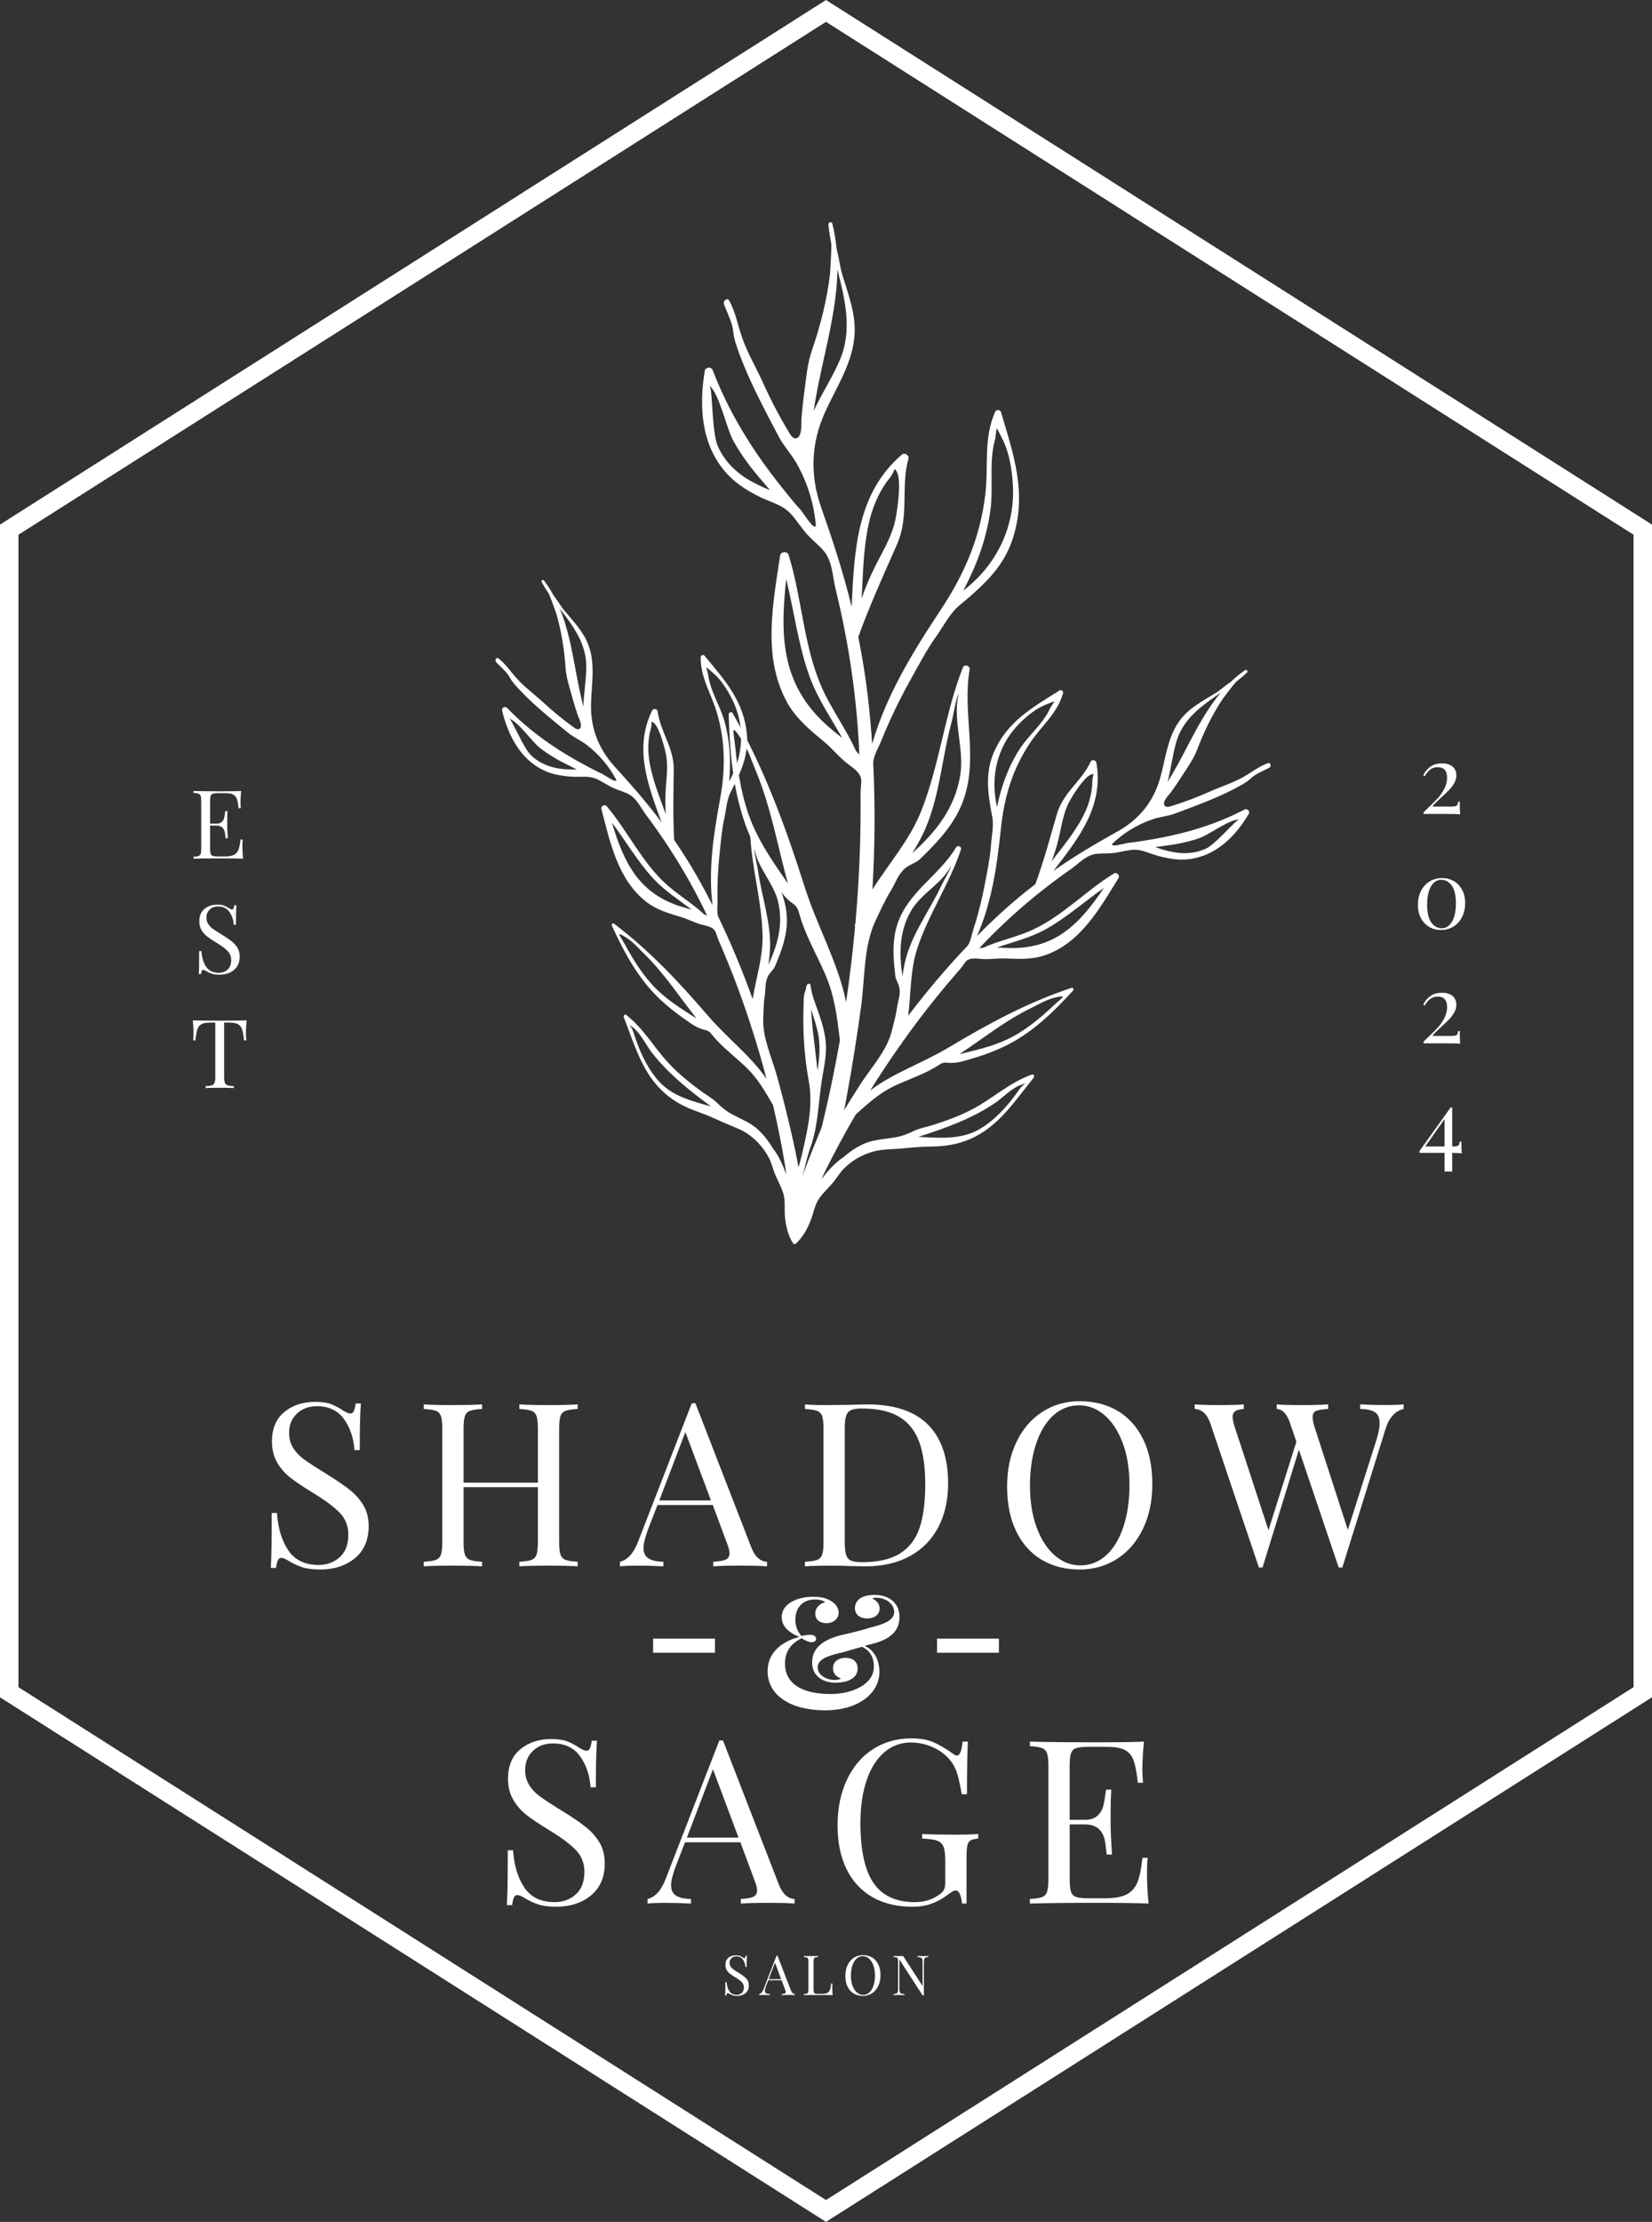 <?xml version="1.0" encoding="UTF-8"?>
<svg id="BADGE" xmlns="http://www.w3.org/2000/svg" viewBox="0 0 1280 1721.26">
  <rect x="0" y="0" width="1280" height="1721.26" fill="#333333" stroke="none"/>
  <defs>
    <style>
      .cls-1 {
        fill: #fff;
        stroke-width: 0px;
      }
    </style>
  </defs>
  <g id="badge_white">
    <path class="cls-1" d="M640,1721.26L0,1314.87V406.39L640,0l640,406.39v908.47l-640,406.39ZM14.29,1307.01l625.71,397.32,625.71-397.32V414.25L640,16.93,14.29,414.25v892.76Z"/>
    <g>
      <path class="cls-1" d="M629.85,915.91c-2.97,4.07,23.08-39.83,19.97-35.91,2.27-9.89,4.29-19.86,6.12-29.85,4.36-23.74,8.19-47.58,11.39-71.51,2.86-21.42,1.75-45.73,11.07-65.42,3.71-7.85,7.29-15.8,11.83-23.22,3.76-6.14,5.52-12.69,11.32-17.55,3.49-2.92,8.02-3.81,11.2-6.88,13.24-12.75,25.95-26.03,32.82-43.41,13.33-33.73-.18-68.64,5.69-103.37.51-3.03-4.06-4.62-5.22-1.66-14.17,36.14-18,75.42-32.35,111.36-8.92,22.35-25.03,40.51-37.7,60.57,1.87-32.69,2.19-65.42.6-97.98-.23-4.81,4.46-12.68,6.24-17.16,2.23-5.64,4.62-11.22,7.14-16.74,5.04-11.05,10.61-21.85,16.53-32.45,5.89-10.55,11.72-21.67,18.75-31.5,5.77-8.07,10.67-18.18,18.5-24.56,5.4-4.39,10.61-8.95,15.71-13.77,11.41-10.77,20.5-22.74,25.32-37.86,11.11-34.86.75-64.22-9.22-97.86-.61-2.04-3.66-1.99-4.48-.17-9.13,20.3-5.11,41.64-7.55,63.14-3.86,34-16.19,62.47-34.9,90.68-22.28,33.6-42.03,66.21-52.87,103.44-.82-12.27-1.93-24.51-3.35-36.7-1.8-15.51-4.34-30.87-7.39-46.11,8.9-24.78,19.32-47.44,29.99-71.73,9.8-22.34,2.65-43.88,8.86-66.39.73-2.65-2.97-4.96-5.04-3.19-35.39,30.31-36.79,74.52-38.99,117.86-6.32-26.15-14.67-51.54-23.57-76.9-8.7-24.77-8-49.29,2.81-73.37,8.98-20,22.13-39.06,23.11-61.66.72-16.52-5.61-31.8-10.16-47.32-.69-2.35-2.04-11.08-3.86-18.42-.62-6.39-1.68-12.79-3.3-19.18-.45-1.76-3.18-1-3.02.69.46,5,1.28,10,2.28,14.99.05,9.77-1.25,25.41-.99,23.23-2.37,20.12-7.5,40.53-14.14,59.53-3.43,9.8-4.35,21.34-5.74,31.6-.95,6.98-1.7,13.98-2.27,20.99-.28,3.53.77,13.48-3.63,15.26-2.13.85-4.14-1.38-5.33-3.34-7.64-12.53-14.49-25.54-20.51-38.93-5.42-12.06-12.36-23.51-16.67-36.05-3.34-9.72-4.93-19.25-9.87-28.35-.88-1.62-2.66-.95-3.6.16-1.44,1.71.31,4.52.93,6.12,2.32,5.94,5.21,11.57,5.84,17.92.62,6.25,2.85,12.1,5.04,17.98,4.81,12.97,10.71,25.51,16.95,37.85,4.37,8.63,8.87,17.2,13.41,25.74,3.81,7.18,9.64,13.26,13.69,20.45,8.44,14.96,13.64,31.75,14.99,48.88-.51-.04-1.01-.08-1.52-.12-1.97-.16-8.91-11.26-10.78-13.24-4.12-4.36-7.86-9.19-11.65-13.85-7.73-9.52-15.12-19.32-22.02-29.47-13.68-20.11-25.37-41.6-34.01-64.37-1.12-2.95-5.67-2.59-6.19.57-4.59,27.61-2.76,57.2,16.71,79.07,7.06,7.93,16.1,13.51,25.49,18.26,9.14,4.62,18.07,5.99,25.18,14.1,4.37,4.99,7.86,10.71,12.35,15.59,3.79,4.11,8.26,7.57,11.97,11.76,7.36,8.3,7.11,19.8,9.67,30.18,3.18,12.95,5.99,25.99,8.39,39.11,4.77,26.03,7.97,52.35,9.51,78.77.2,3.45.33,6.92.49,10.39-.84-.98-1.71-1.95-2.62-2.91-7.68-17.35-19.61-32.95-27.22-50.9-13.5-31.86-14.71-67.94-24.97-100.93-1.01-3.25-6.11-2.67-6.59.6-5.51,37.27-13.89,78.7,5.47,113.66,7.08,12.79,17.72,21.41,28.83,30.62,6.28,5.21,11.26,11.67,17.78,16.69,2.98,2.3,6.22,4.38,8.54,7.34,2.67,3.42,2.5,6.23,2.05,10.19-.5,4.37-.31,8.96-.29,13.46.05,10.31-.08,20.61-.37,30.92-.59,20.73-1.83,41.43-3.66,62.08-.11.3-.23.59-.34.9-.2.59-.14,1.2.08,1.74-1.78,19.47-4.1,38.89-6.93,58.19-6.27-30.78-22.08-57.74-32.27-89.7-14.97-46.98-31.1-91.23-55.69-134.17-.89-1.56-3.08-.38-3.03,1.13.99,32.84,3.88,65.89,17.38,96.26,4.09,9.21,8.82,18.25,14.14,26.82,4.59,7.4,9.3,16.45,16.3,21.9,1.62,1.26,3.42,2.37,4.65,4.02,1.18,1.59,1.74,3.54,2.27,5.45.71,2.53,1.51,5.02,2.38,7.47,4.94,13.83,12.23,26.52,18.05,40.14,6.98,16.34,8.92,33.01,11.02,50.25-3.98,22.65-8.64,45.06-14.03,67.05-.8,3.25-20.83,47.5-18.7,55.96M749.03,455.43c-.91.75-1.79,1.44-2.67,2.14,10.17-19.36,17.88-39.32,21.05-62.52,2.35-17.21-1.15-36.39,3.21-53.1,2.6-9.97-.68-15.26,6.29-1.36,5.4,10.75,7.49,25.06,7.96,36.9,1.24,30.8-12.49,58.86-35.85,77.94ZM639.61,272.14c4.64-20.99,8.94-42.13,9.23-63.35,5.99,23.66,11.9,47.2,1.61,70.76-6.01,13.76-14.01,25.78-19.95,38.73,2.19-15.52,5.74-30.86,9.12-46.14ZM556.23,345.77c-4.88-10.84-3.97-44.82-6.51-47.2,8.12,7.6,12.97,32.99,18.62,43.18,6.55,11.82,14.47,22.01,23.35,32.16,1.67,1.91,3.21,3.86,4.84,5.78-17.09-6.94-32.18-15.89-40.3-33.92ZM670.21,423.61c1.4-11.79,3.49-23.68,8.17-34.66,2.72-6.38,6.25-12.89,10.66-18.26,4.67-5.69,3.47-9.9,6-4.86,3.54,7.06.22,29.23-1.15,36.12-2.61,13.1-9.23,23.83-15.16,35.52-4.32,8.51-8.09,17.21-11.14,26.12.86-13.32,1.04-26.71,2.62-39.97ZM645.83,566.27c-40.46-32.61-41.73-71.75-36.66-117.62,6.17,25.07,9.29,51,18.05,75.28,6.2,17.2,16.58,32.21,25.42,47.91-2.23-1.88-4.51-3.73-6.81-5.58ZM706.87,660.9c2.57-4.2,5.04-8.45,7.25-12.82,13.68-27.02,15.16-58.63,22.92-87.6,1.69-6.29,2.86-15.57,5.55-23.22-.04.62-.13,1.24-.15,1.86-4.12,19.65,4.87,41.49,1.54,61.66-4.17,25.26-18.87,43.8-37.11,60.12ZM569.73,579.01c-1.25-12.49-4.22-19.68,4.94-6.13,4.68,6.93,7.79,16.72,11.04,24.52,11.69,28.13,16.8,58.01,24.8,87.11-10.08-14.68-20.45-29.21-27.46-45.73-7.97-18.77-11.3-39.58-13.32-59.77Z"/>
      <path class="cls-1" d="M555.41,805.84c6.98,7.57,15.17,13.75,22.66,20.94,8.99,8.62,14.82,18.85,20.91,29.4,3.65,15.71,6.8,31.44,9.36,47.11.38,2.31.62,4.56.92,6.84-2.52-7.29-5.66-14.31-10.34-20.43-.04-.05-.08-.09-.11-.13-3.46-5.8-7.77-11.38-12.94-15.75-5.23-4.42-12.56-7.29-18.61-10.58-4.81-2.61-8.22-5.48-12.07-9.25-3.4-3.32-8.11-5.85-11.98-8.7-8.72-6.42-17.2-13.23-24.63-21.13-11.99-12.75-19.51-26.97-33.37-37.91-1.19-.94-2.33.73-1.91,1.8,8.27,20.95,14.15,43.29,31.65,58.74,7.84,6.92,16.07,11.07,25.8,14.48,7.06,2.48,13.83,5.65,20.66,8.68,5.9,2.62,12.02,4.53,17.44,8.14,7.34,4.89,13.38,11.74,17.29,19.65,1.89,3.83,2.73,7.95,4.34,11.84,2.03,4.89,4.66,9.42,6.3,14.5,1.81,5.64.92,11.09,1.33,17.08.48,6.95,1.89,13.95,5.2,20.08.3.57.72,1.19,1.35,1.26,1.01.12,1.55-1.14,1.75-2.14.68-3.34,1.37-6.67,2.05-10.01,1.4-6.82,2.8-13.68,3.14-20.64.35-7.2-1.02-13.98.84-20.97,1.77-6.66,3.27-13.76,5.6-20.2,5.86-16.26,6.05-34.65,8.72-51.61,1.58-10.04,3.99-19.97,2.98-30.22-.81-8.24-3.46-16.33-6.2-24.11-2.18-6.17-4.61-12.07-5.39-18.64-.07-.59-.16-1.25-.62-1.63-.63-.52-1.65-.2-2.16.44-.51.64-.64,1.5-.75,2.3-.34,2.34-1.5,4.33-1.73,6.8-.24,2.52-.19,5.05-.28,7.58-.23,6.47-.24,12.95-.03,19.42.42,12.88,1.73,25.74,4.05,38.41,3.51,19.14-.86,38.09-5.21,56.81-.8,3.45-1.79,6.83-2.72,10.21-1.25-7.01-2.68-13.99-4.24-20.94-3.71-16.51-7.78-32.95-12.29-49.26-4.04-14.61-11.42-29.99-10.82-45.25.24-6.08.37-12.2,1.26-18.23.74-4.99.07-9.7,2.49-14.43,1.45-2.85,4.13-4.66,5.34-7.51,5.04-11.86,9.6-23.92,9.25-37.02-.66-25.42-18.96-44.24-24.71-68.25-.5-2.09-3.88-1.87-3.82.36.78,27.21,9.09,53.6,9.7,80.73.38,16.87-5.03,33.01-7.69,49.43-7.77-21.6-16.55-42.81-26.51-63.38-1.47-3.04-.6-9.41-.69-12.79-.11-4.25-.1-8.51.01-12.76.22-8.51.85-17.01,1.75-25.48.9-8.42,1.61-17.2,3.45-25.47,1.51-6.79,1.89-14.66,5.2-20.92,2.28-4.32,4.39-8.69,6.36-13.2,4.4-10.08,6.98-20.3,5.94-31.38-2.4-25.54-17.15-41.64-32.82-60.6-.95-1.15-2.91-.28-2.94,1.12-.32,15.61,8.14,28.27,12.46,42.81,6.85,22.99,6.7,44.75,2.38,68.08-5.15,27.8-8.94,54.26-5.71,81.26-3.9-7.69-7.97-15.28-12.24-22.76-5.42-9.51-11.27-18.73-17.43-27.72-1.06-18.43-.56-35.91-.35-54.51.19-17.1-10.34-29.04-12.51-45.27-.26-1.91-3.28-2.38-4.13-.67-14.51,29.27-3.28,58.18,7.2,86.74-11.26-15.14-23.61-29.22-36.32-43.14-12.41-13.6-18.7-29.61-18.33-48.11.31-15.37,3.55-31.28-2.02-46.13-4.07-10.86-12.35-18.98-19.55-27.74-1.09-1.33-4.36-6.59-7.55-10.83-2.15-3.95-4.59-7.79-7.4-11.47-.77-1.01-2.32.23-1.76,1.28,1.67,3.1,3.57,6.1,5.59,9.04,2.72,6.29,6.17,16.73,5.74,15.26,3.99,13.63,6.29,28.21,7.22,42.29.48,7.27,3.05,14.96,4.97,21.96,1.3,4.76,2.74,9.49,4.3,14.17.79,2.36,4.2,8.48,1.84,10.84-1.14,1.13-3.05.24-4.35-.69-8.37-5.99-16.36-12.5-23.92-19.49-6.81-6.29-14.43-11.77-20.65-18.68-4.82-5.35-8.47-11.07-14.15-15.58-1.02-.81-1.98.12-2.28,1.1-.46,1.5,1.44,2.83,2.28,3.69,3.13,3.19,6.54,6.03,8.69,9.96,2.12,3.86,5.16,7.02,8.19,10.22,6.66,7.05,13.91,13.52,21.33,19.76,5.19,4.37,10.44,8.66,15.72,12.93,4.43,3.58,9.86,5.91,14.45,9.43,9.55,7.33,17.52,16.74,23.09,27.42-.34.11-.67.22-1.01.34-1.32.44-8.84-4.82-10.59-5.58-3.86-1.68-7.6-3.77-11.32-5.74-7.6-4.02-15.06-8.31-22.3-12.96-14.35-9.22-27.79-19.88-39.62-32.19-1.53-1.59-4.37-.12-3.84,2.07,4.62,19.07,13.92,37.66,32.49,46.43,6.73,3.18,14.09,4.3,21.46,4.78,7.16.47,13.3-1.09,20.12,2.19,4.19,2.02,8.01,4.75,12.25,6.66,3.58,1.61,7.41,2.62,10.95,4.3,7.03,3.34,10.02,10.82,14.52,16.82,5.61,7.48,11,15.13,16.15,22.93,10.23,15.48,19.52,31.59,27.76,48.21,1.08,2.17,2.12,4.38,3.17,6.57-.81-.4-1.64-.79-2.49-1.16-9.72-9.08-21.7-15.87-31.53-25.37-17.45-16.85-28.14-39.79-43.82-58.26-1.55-1.82-4.68-.04-4.09,2.2,6.68,25.56,12.65,54.59,34.73,71.83,8.08,6.31,17.31,8.95,27.01,11.84,5.48,1.64,10.47,4.44,16.06,5.89,2.56.66,5.21,1.12,7.52,2.39,2.66,1.48,3.32,3.34,4.12,6.01.88,2.95,2.26,5.86,3.51,8.76,2.86,6.64,5.61,13.32,8.25,20.05,5.31,13.53,10.19,27.23,14.68,41.06.01.22.01.45.03.67.03.44.24.81.53,1.1,4.2,13.05,8.04,26.22,11.5,39.44-12.49-18.14-30.1-31.19-45.44-49.01-22.56-26.2-45.11-50.32-72.77-71.27-1-.76-2.09.6-1.65,1.56,9.65,20.92,20.59,41.45,37.64,57.33,5.17,4.82,10.7,9.35,16.48,13.42,4.99,3.51,10.51,8.06,16.53,9.66,1.39.37,2.86.59,4.1,1.32,1.2.7,2.09,1.81,2.96,2.89,1.15,1.44,2.35,2.82,3.59,4.16ZM512.1,839.31c-10.16-10.17-17.14-25.95-21.3-39.65-1.41-4.65-5.55-7.64-.18-3.51,5.82,4.48,10.02,13.6,14.54,19.39,12.97,16.64,29.01,29.21,45.73,41.6-14.34-4-28.67-7.7-38.8-17.84ZM628.46,781.88c2.04,6.38,4.24,12.71,5.53,19.48,1.75,9.22.92,18.6-.61,27.9-1.54-15.81-4.14-31.79-4.92-47.38ZM566.16,603.15c-.38.73-.76,1.42-1.14,2.11,1.24-15.28.74-30.28-3.58-46.12-3.21-11.75-10.73-23.16-12.51-35.14-1.06-7.14-4.63-9.66,3.69-2.6,6.43,5.46,11.71,14.11,15.27,21.62,9.26,19.53,8.1,41.4-1.73,60.12ZM445.24,514.93c-2.77-14.82-5.8-29.64-11.44-43.4,10.36,13.62,20.63,27.19,20.46,45.21-.1,10.53-1.96,20.48-2.24,30.47-2.85-10.61-4.77-21.49-6.78-32.27ZM411.66,585.33c-6.12-5.65-14.86-27.83-17.16-28.66,7.32,2.67,17.43,17.72,23.87,22.74,7.47,5.83,15.38,10.23,23.89,14.34,1.6.78,3.13,1.61,4.71,2.4-12.93.22-25.12-1.42-35.31-10.82ZM506.57,604.25c-2.33-7.99-4.25-16.23-4.25-24.6,0-4.86.49-10.03,1.86-14.71,1.45-4.96-.48-7.34,2.54-4.78,4.22,3.58,8.17,18.79,9.17,23.62,1.91,9.17.59,17.91-.03,27.08-.45,6.68-.5,13.33-.01,19.91-3.1-8.83-6.66-17.52-9.29-26.51ZM530,702.99c-35.06-9.93-46.62-34.83-55.94-65.82,10.86,14.48,19.99,30.35,32.31,43.62,8.72,9.39,19.54,16.23,29.55,23.93-1.95-.6-3.93-1.17-5.93-1.73ZM595.37,747.28c.5-3.42.93-6.84,1.16-10.26,1.41-21.19-6.32-41.98-9.26-62.81-.64-4.52-2.43-10.83-2.79-16.51.14.41.26.83.41,1.24,2.73,13.81,14.53,25.43,17.92,39.36,4.24,17.44-.15,33.44-7.43,48.98ZM484.41,732.1c-4.24-7.72-8.12-11.54,1.5-5.31,4.92,3.18,9.62,8.65,13.85,12.79,15.27,14.94,26.76,32.81,39.92,49.39-10.53-6.7-21.21-13.23-30.27-21.96-10.3-9.92-18.15-22.43-25-34.91Z"/>
      <path class="cls-1" d="M623.48,907.68c-.2,7.59-3.61,13.88-5.41,21.16-1.74,7.04-2.36,14.34-2.98,21.61-.3,3.55-.61,7.1-.91,10.66-.09,1.06.08,2.5,1.14,2.73.67.14,1.27-.33,1.75-.79,5.19-4.98,8.71-11.47,11.28-18.22,2.22-5.82,2.93-11.56,6.46-16.55,3.18-4.5,7.2-8.11,10.73-12.29,2.8-3.32,4.88-7.14,7.95-10.31,6.34-6.54,14.52-11.3,23.44-13.67,6.58-1.75,13.37-1.56,20.15-2.17,7.84-.7,15.67-1.55,23.58-1.61,10.9-.09,20.51-1.41,30.54-5.64,22.39-9.43,35.04-29.66,49.7-47.7.75-.93.1-2.98-1.4-2.44-17.34,6.18-29.24,17.77-45.22,26.38-9.91,5.34-20.56,9.23-31.33,12.65-4.79,1.52-10.33,2.43-14.77,4.59-5.03,2.44-9.36,4.13-15.02,5.1-7.13,1.22-15.44,1.58-22.07,4.2-6.56,2.59-12.6,6.69-17.84,11.28-.05.03-.11.06-.16.1-6.58,4.49-11.87,10.42-16.6,16.81.99-2.16,1.91-4.32,2.98-6.49,7.28-14.72,15.18-29.31,23.58-43.7,9.34-8.43,18.31-16.62,30.02-22.15,9.76-4.6,19.92-7.98,29.28-13.13,1.66-.91,3.29-1.88,4.89-2.92,1.2-.78,2.44-1.58,3.87-1.87,1.48-.3,3.04-.02,4.56.08,6.59.46,13.56-2.19,19.68-3.99,7.08-2.08,14.06-4.72,20.75-7.75,22.06-10.01,39.31-26.73,55.36-44.26.74-.8.04-2.53-1.21-2.11-34.35,11.45-64.47,27.78-95.21,46.19-20.91,12.52-42.69,19.52-60.8,33.33,7.48-11.98,15.31-23.79,23.47-35.35.38-.19.7-.49.86-.91.08-.22.15-.44.23-.66,8.69-12.24,17.74-24.21,27.18-35.87,4.69-5.8,9.48-11.52,14.37-17.15,2.13-2.46,4.41-4.89,6.18-7.53,1.61-2.39,2.83-4.02,5.98-4.58,2.73-.49,5.56-.03,8.36.18,6.11.46,12.01-.63,18.07-.4,10.71.42,20.88.93,30.97-2.6,27.59-9.65,42.32-36.51,56.74-59.68,1.27-2.03-1.38-4.87-3.5-3.58-21.44,13.06-39.15,32.26-61.92,43.09-12.83,6.1-27.03,8.79-39.61,14.52-.97.08-1.93.18-2.87.31,1.73-1.82,3.44-3.66,5.18-5.46,13.34-13.74,27.59-26.61,42.6-38.54,7.57-6.01,15.32-11.79,23.26-17.33,6.36-4.44,11.64-10.87,19.77-11.8,4.1-.47,8.29-.16,12.41-.55,4.88-.46,9.58-1.88,14.43-2.46,7.9-.95,13.67,2.7,21.09,4.67,7.63,2.02,15.44,3.42,23.23,2.54,21.48-2.41,36.49-17.75,46.87-35.16,1.19-1.99-1.25-4.43-3.28-3.36-15.69,8.23-32.53,14.26-49.86,18.56-8.74,2.17-17.6,3.91-26.52,5.32-4.36.69-8.79,1.5-13.21,1.86-2,.16-11.22,2.83-12.42,1.95-.31-.23-.62-.45-.93-.68,8.85-8.73,19.75-15.39,31.65-19.44,5.72-1.95,11.93-2.41,17.49-4.47,6.63-2.45,13.25-4.94,19.83-7.52,9.4-3.69,18.69-7.66,27.57-12.42,4.03-2.16,8.07-4.26,11.37-7.39,3.36-3.18,7.67-4.84,11.8-6.96,1.11-.57,3.44-1.25,3.42-2.9-.01-1.08-.72-2.32-1.99-1.87-7.12,2.56-12.53,7-19.03,10.69-8.38,4.76-17.76,7.62-26.56,11.57-9.76,4.38-19.83,8.14-30.12,11.26-1.61.49-3.81.72-4.63-.79-1.69-3.15,3.61-8.09,5.11-10.16,2.99-4.13,5.85-8.34,8.6-12.64,4.04-6.32,8.95-13.1,11.61-20.17,5.16-13.7,11.84-27.43,19.97-39.63-.88,1.32,5.75-7.9,10.39-13.23,2.93-2.25,5.75-4.58,8.38-7.1.89-.85-.32-2.61-1.41-1.87-3.95,2.71-7.57,5.7-10.94,8.9-4.51,3.13-9.4,7.26-10.9,8.21-9.93,6.27-20.76,11.54-28.14,20.96-10.09,12.88-11.55,29.82-15.83,45.22-5.15,18.54-16.32,32.34-32.99,41.65-17.07,9.53-33.82,19.35-49.78,30.59,19.18-24.86,39.22-49.81,33.23-83.89-.35-1.99-3.56-2.55-4.39-.73-7.05,15.41-21.32,23.71-26.23,40.8-5.35,18.59-10.06,36.16-16.64,54.14-8.94,6.86-17.63,14.04-25.98,21.66-6.56,5.99-12.97,12.17-19.23,18.49,11.34-25.78,15.4-53.4,18.47-82.82,2.58-24.69,8.94-46.4,22.76-66.96,8.74-13,21.11-22.73,25.45-38.37.39-1.4-1.34-2.93-2.65-2.11-21.58,13.55-41.37,24.55-51.44,49.16-4.37,10.67-4.8,21.72-3.34,33.25.65,5.16,1.49,10.23,2.51,15.3,1.48,7.36-.48,15.32-.97,22.59-.6,8.86-2.5,17.84-4.1,26.53-1.61,8.73-3.51,17.41-5.83,25.95-1.16,4.27-2.42,8.51-3.8,12.71-1.1,3.33-2.12,9.97-4.52,12.49-16.26,17.09-31.52,35.21-45.87,54.06,2.2-17.25,1.53-35.15,6.95-51.82,8.73-26.8,25.05-50.24,33.98-77.05.73-2.2-2.64-3.57-3.77-1.66-13.01,21.95-37.22,34.45-45.49,59.53-4.26,12.92-3.24,26.47-1.66,39.99.38,3.25,2.55,5.97,3.18,9.3,1.04,5.52-1.04,9.99-1.79,15.21-.9,6.31-2.6,12.44-4.17,18.57-3.94,15.39-16.04,28.19-24.5,41.36-9.45,14.7-18.5,29.68-27.2,44.85-3.66,6.38-7.2,12.85-10.57,19.4M711.58,880.67c20.69-6.64,40.74-13.7,58.89-25.85,6.32-4.23,13.31-11.87,20.56-14.35,6.69-2.29,1.59-.71-1.23,3.43-8.31,12.22-20.12,25.55-33.48,32.22-13.32,6.65-28.98,5.46-44.74,4.56ZM788.18,562.24c5.85-6.26,13.8-13.08,21.97-16.32,10.56-4.19,6.18-2.9,2.97,3.85-5.38,11.31-16.44,20.11-23.2,30.72-9.12,14.29-14.12,29.05-17.42,44.68-.18-.82-.35-1.63-.52-2.49-4.39-21.98.97-44.14,16.21-60.43ZM904.61,605.82c2.7-10.04,3.78-20.57,6.83-31.09,5.21-18,19.7-28,34.29-38.04-9.84,11.78-17.35,25.51-24.59,39.31-5.27,10.05-10.47,20.22-16.53,29.81ZM895.12,656.25c1.84-.25,3.64-.56,5.5-.79,9.88-1.2,19.23-2.89,28.56-6.14,8.04-2.81,22.8-14.35,31.04-14.52-2.58.05-18.09,19.15-26,22.69-13.16,5.89-26.03,3.37-39.1-1.24ZM814.82,667.27c2.46-6.39,4.4-13.02,5.93-19.82,2.11-9.34,3.38-18.48,8.06-26.96,2.46-4.46,11.02-18.25,16.37-20.38,3.83-1.52,1.16.2,1.15,5.62,0,5.12-1.05,10.44-2.5,15.28-2.5,8.33-6.91,15.88-11.66,23.04-5.35,8.06-11.57,15.49-17.35,23.22ZM772.33,734.05c12.47-4.26,25.5-7.39,37.17-13.77,16.48-9.01,30.49-21.7,45.85-32.42-18.73,27.67-37.91,48.52-76.49,46.48-2.19-.12-4.37-.22-6.54-.29ZM706.32,704.92c7.6-12.71,23.06-20.26,29.96-33.08.28-.35.52-.74.79-1.1-2.07,5.52-5.77,11.2-7.77,15.48-9.21,19.72-23.27,37.8-28.17,59.36-.79,3.49-1.38,7.04-1.89,10.61-2.76-17.94-2.44-35.36,7.08-51.28ZM780.66,805.07c-11.81,5.61-24.6,8.47-37.31,11.56,18.31-12.02,35.33-25.9,55.3-35.58,5.54-2.68,11.94-6.52,17.89-8.02,11.64-2.92,6.55-.44-.06,5.8-10.68,10.08-22.4,19.86-35.82,26.24Z"/>
    </g>
    <g>
      <path class="cls-1" d="M256.33,1087.7c3.01,1.12,6.11,2.75,9.3,4.87,2.6,1.66,4.61,2.48,6.02,2.48,1.06,0,1.89-.62,2.48-1.87.59-1.24,1.06-3.22,1.42-5.94h4.08c-.59,6.85-.89,18.9-.89,36.15h-4.07c-.71-9.57-3.46-17.63-8.24-24.19-4.78-6.55-11.72-9.83-20.82-9.83-6.38,0-11.58,1.92-15.59,5.76-4.02,3.84-6.02,8.77-6.02,14.79,0,4.49,1.03,8.39,3.1,11.69,2.06,3.31,4.69,6.15,7.88,8.5,3.19,2.36,7.74,5.38,13.64,9.04l5.13,3.19c7.45,4.61,13.32,8.66,17.63,12.14,4.32,3.49,7.77,7.47,10.37,11.96,2.6,4.49,3.9,9.74,3.9,15.76,0,10.75-3.54,19.05-10.63,24.9-7.09,5.85-16.07,8.77-26.93,8.77-5.67,0-10.3-.59-13.9-1.77-3.61-1.18-7.06-2.78-10.37-4.79-2.6-1.65-4.61-2.48-6.02-2.48-1.06,0-1.89.62-2.48,1.87-.59,1.24-1.06,3.22-1.42,5.94h-4.08c.48-6.5.71-20.67.71-42.52h4.08c.82,11.93,3.78,21.61,8.86,29.05,5.08,7.44,12.88,11.16,23.39,11.16,6.38,0,11.81-1.97,16.3-5.94,4.49-3.96,6.73-9.83,6.73-17.63,0-6.62-2.21-12.23-6.65-16.83-4.43-4.61-11.42-9.8-20.99-15.59-6.97-4.25-12.61-8.03-16.92-11.34-4.32-3.31-7.83-7.3-10.54-11.96-2.72-4.67-4.08-10.13-4.08-16.39,0-9.92,3.19-17.51,9.57-22.77,6.38-5.25,14.3-7.88,23.75-7.88,5.19,0,9.3.56,12.31,1.68Z"/>
      <path class="cls-1" d="M438.29,1092.93c-1.95.71-3.28,2.07-3.98,4.07-.71,2.01-1.06,5.26-1.06,9.75v87.88c0,4.49.35,7.74,1.06,9.74.71,2.01,2.03,3.37,3.98,4.08,1.95.71,5.05,1.18,9.3,1.42v3.54c-4.96-.35-12.52-.54-22.68-.54-9.57,0-17.07.18-22.5.54v-3.54c4.25-.24,7.35-.71,9.3-1.42,1.95-.71,3.28-2.07,3.99-4.08.71-2,1.06-5.25,1.06-9.74v-42.52h-57.59v42.52c0,4.49.35,7.74,1.06,9.74.71,2.01,2.04,3.37,3.98,4.08,1.95.71,5.05,1.18,9.31,1.42v3.54c-5.44-.35-12.94-.54-22.5-.54-10.16,0-17.72.18-22.68.54v-3.54c4.25-.24,7.35-.71,9.31-1.42,1.95-.71,3.28-2.07,3.98-4.08.71-2,1.06-5.25,1.06-9.74v-87.88c0-4.49-.35-7.74-1.06-9.75-.71-2-2.04-3.36-3.98-4.07-1.95-.71-5.05-1.19-9.31-1.42v-3.55c4.97.35,12.52.54,22.68.54,9.45,0,16.95-.18,22.5-.54v3.55c-4.25.23-7.35.71-9.31,1.42-1.95.71-3.28,2.07-3.98,4.07-.71,2.01-1.06,5.26-1.06,9.75v41.82h57.59v-41.82c0-4.49-.35-7.74-1.06-9.75-.71-2-2.04-3.36-3.99-4.07-1.95-.71-5.05-1.19-9.3-1.42v-3.55c5.43.35,12.94.54,22.5.54,10.16,0,17.72-.18,22.68-.54v3.55c-4.25.23-7.35.71-9.3,1.42Z"/>
      <path class="cls-1" d="M594.29,1209.86v3.54c-4.73-.35-11.05-.54-18.96-.54-10.16,0-17.72.18-22.68.54v-3.54c4.48-.24,7.71-.8,9.65-1.68,1.95-.88,2.92-2.51,2.92-4.87,0-2-.71-4.78-2.13-8.32l-10.8-29.06h-42.88l-7.27,18.78c-2.36,6.38-3.54,11.23-3.54,14.53,0,3.66,1.27,6.32,3.81,7.97,2.54,1.66,6.41,2.55,11.61,2.66v3.54c-6.73-.35-13.53-.54-20.38-.54-5.31,0-9.75.18-13.29.54v-3.54c5.91-1.42,10.57-6.56,14-15.42l41.63-107.37h2.83l43.23,111.45c2.83,7.32,6.91,11.1,12.23,11.34ZM550.88,1162.38l-19.85-52.98-20.2,52.98h40.04Z"/>
      <path class="cls-1" d="M719.02,1103.64c10.4,10.46,15.6,25.66,15.6,45.63,0,12.87-2.55,24.16-7.62,33.84-5.08,9.69-12.43,17.16-22.06,22.42-9.62,5.26-21.11,7.88-34.46,7.88l-10.27-.18c-6.62-.23-11.46-.35-14.53-.35-9.69,0-17.01.18-21.97.54v-3.54c4.25-.24,7.35-.71,9.31-1.42,1.95-.71,3.28-2.07,3.98-4.08.71-2,1.06-5.25,1.06-9.74v-87.88c0-4.49-.35-7.74-1.06-9.75-.71-2-2.04-3.36-3.98-4.07-1.95-.71-5.05-1.19-9.31-1.42v-3.55c4.14.35,9.86.54,17.19.54l15.06-.18c8.03-.23,13.41-.35,16.12-.35,20.9,0,36.56,5.23,46.95,15.68ZM659.4,1092.39c-1.84.83-3.1,2.31-3.81,4.43s-1.06,5.31-1.06,9.57v88.59c0,4.25.35,7.44,1.06,9.57s1.97,3.6,3.81,4.43c1.83.83,4.63,1.24,8.42,1.24,12.52,0,22.38-2.27,29.59-6.82,7.2-4.55,12.25-11.19,15.15-19.94,2.89-8.74,4.34-19.91,4.34-33.49s-1.59-24.66-4.78-33.23c-3.19-8.56-8.36-14.97-15.5-19.22-7.15-4.25-16.8-6.38-28.97-6.38-3.66,0-6.41.41-8.24,1.24Z"/>
      <path class="cls-1" d="M866.17,1093.1c8.45,5.08,15,12.44,19.67,22.06,4.66,9.62,7,21.11,7,34.46s-2.39,24.51-7.17,34.55c-4.79,10.04-11.46,17.84-20.02,23.38-8.57,5.55-18.28,8.33-29.15,8.33s-21.06-2.54-29.5-7.62c-8.45-5.08-15-12.43-19.67-22.05-4.66-9.63-7-21.11-7-34.46s2.39-24.51,7.18-34.55c4.78-10.04,11.45-17.84,20.02-23.39,8.56-5.55,18.27-8.33,29.15-8.33s21.05,2.55,29.49,7.62ZM816.03,1096.56c-5.73,5.26-10.16,12.61-13.29,22.06-3.13,9.45-4.69,20.25-4.69,32.42s1.74,23.1,5.23,32.42c3.48,9.33,8.18,16.54,14.09,21.61,5.9,5.08,12.52,7.62,19.84,7.62s14.2-2.62,19.94-7.88c5.73-5.26,10.15-12.61,13.29-22.06,3.12-9.45,4.69-20.26,4.69-32.42s-1.74-23.1-5.23-32.42c-3.49-9.33-8.18-16.54-14.09-21.62-5.91-5.08-12.52-7.62-19.84-7.62s-14.21,2.63-19.94,7.89Z"/>
      <path class="cls-1" d="M1087.56,1087.96v3.55c-6.62,1.53-11.28,6.67-14,15.41l-33.49,107.38h-2.83l-30.83-91.25-28.17,91.25h-2.83l-37.56-111.45c-2.48-7.32-6.55-11.11-12.22-11.34v-3.55c4.84.35,11.16.54,18.96.54,8.5,0,14.88-.18,19.13-.54v3.55c-3.19.23-5.44.82-6.73,1.77-1.3.95-1.95,2.42-1.95,4.43,0,1.89.65,4.79,1.95,8.68l25.86,79.02,21.62-68.56-4.79-14c-2.36-7.32-5.84-11.11-10.45-11.34v-3.55c4.25.35,9.98.54,17.18.54,10.16,0,17.72-.18,22.68-.54v3.55c-4.49.23-7.62.74-9.39,1.5s-2.65,2.39-2.65,4.87c0,2.13.59,4.96,1.77,8.5l25.51,78.84,21.79-68.57c1.89-5.78,2.83-10.57,2.83-14.35s-1.18-6.65-3.54-8.24c-2.36-1.6-6.2-2.45-11.52-2.57v-3.55c6.73.35,13.53.54,20.38.54,5.31,0,9.75-.18,13.29-.54Z"/>
    </g>
    <g>
      <path class="cls-1" d="M439.26,1348.93c3.02,1.12,6.12,2.75,9.31,4.87,2.6,1.66,4.61,2.48,6.02,2.48,1.06,0,1.89-.62,2.48-1.87.59-1.24,1.06-3.22,1.42-5.94h4.07c-.59,6.85-.88,18.9-.88,36.15h-4.08c-.71-9.57-3.46-17.63-8.24-24.19-4.79-6.55-11.73-9.83-20.82-9.83-6.38,0-11.58,1.92-15.6,5.76-4.01,3.84-6.02,8.77-6.02,14.79,0,4.49,1.03,8.39,3.1,11.69,2.07,3.31,4.69,6.15,7.88,8.5,3.2,2.36,7.74,5.38,13.64,9.04l5.14,3.19c7.44,4.61,13.31,8.66,17.63,12.14,4.31,3.49,7.77,7.47,10.36,11.96,2.6,4.49,3.9,9.74,3.9,15.76,0,10.75-3.55,19.05-10.64,24.9-7.09,5.85-16.06,8.77-26.93,8.77-5.67,0-10.31-.59-13.91-1.77-3.6-1.18-7.06-2.78-10.36-4.79-2.6-1.65-4.61-2.48-6.02-2.48-1.06,0-1.89.62-2.48,1.87-.59,1.24-1.06,3.22-1.42,5.94h-4.08c.47-6.5.71-20.67.71-42.52h4.08c.82,11.93,3.77,21.61,8.86,29.05,5.08,7.44,12.87,11.16,23.38,11.16,6.38,0,11.82-1.97,16.31-5.94,4.48-3.96,6.73-9.83,6.73-17.63,0-6.62-2.22-12.23-6.65-16.83-4.43-4.61-11.43-9.8-21-15.59-6.97-4.25-12.61-8.03-16.92-11.34-4.31-3.31-7.82-7.3-10.54-11.96-2.72-4.67-4.08-10.13-4.08-16.39,0-9.92,3.2-17.51,9.57-22.77,6.38-5.25,14.29-7.88,23.74-7.88,5.2,0,9.31.56,12.31,1.68Z"/>
      <path class="cls-1" d="M615.65,1471.1v3.54c-4.73-.35-11.05-.54-18.96-.54-10.16,0-17.72.18-22.68.54v-3.54c4.49-.24,7.71-.8,9.66-1.68,1.95-.88,2.92-2.51,2.92-4.87,0-2-.71-4.78-2.13-8.32l-10.81-29.06h-42.88l-7.26,18.78c-2.36,6.38-3.54,11.23-3.54,14.53,0,3.66,1.27,6.32,3.8,7.97,2.55,1.66,6.41,2.55,11.61,2.66v3.54c-6.73-.35-13.52-.54-20.38-.54-5.31,0-9.74.18-13.28.54v-3.54c5.9-1.42,10.57-6.56,14-15.42l41.63-107.37h2.83l43.23,111.45c2.83,7.32,6.91,11.1,12.23,11.34ZM572.24,1423.61l-19.84-52.98-20.2,52.98h40.04Z"/>
      <path class="cls-1" d="M723.19,1349.64c4.49,1.95,9.39,4.82,14.71,8.59,1.53,1.19,2.71,1.77,3.54,1.77,2.24,0,3.72-3.6,4.43-10.81h4.08c-.47,7.69-.71,21.27-.71,40.75h-4.08c-1.06-6.25-2.18-11.42-3.36-15.5-1.19-4.07-3.02-7.64-5.5-10.72-3.43-4.25-7.88-7.62-13.38-10.1-5.49-2.48-11.25-3.72-17.27-3.72-7.79,0-14.65,2.55-20.55,7.62-5.91,5.08-10.46,12.31-13.64,21.71s-4.79,20.35-4.79,32.86c0,21.27,3.4,36.83,10.19,46.69,6.79,9.86,17.46,14.79,31.98,14.79,7.09,0,13.23-1.83,18.43-5.5,2.13-1.42,3.51-2.8,4.16-4.16s.98-3.22.98-5.58v-17.01c0-4.96-.47-8.56-1.42-10.8-.95-2.25-2.6-3.78-4.96-4.61-2.36-.83-6.2-1.36-11.52-1.6v-3.54c6.14.35,14.47.53,24.98.53,8.03,0,14.18-.17,18.43-.53v3.54c-2.72.24-4.7.71-5.94,1.42-1.24.71-2.07,2.07-2.48,4.08-.42,2.01-.62,5.26-.62,9.74v35.08h-3.54c-.12-2.36-.59-4.63-1.42-6.82-.83-2.18-1.95-3.28-3.37-3.28-.71,0-1.42.18-2.13.54s-1.95,1.18-3.72,2.48c-4.14,3.19-8.42,5.58-12.85,7.17-4.43,1.6-9.36,2.39-14.79,2.39-12.17,0-22.59-2.51-31.27-7.53-8.68-5.02-15.32-12.26-19.93-21.71-4.61-9.45-6.91-20.73-6.91-33.84s2.45-25.31,7.35-35.52c4.9-10.22,11.66-18.08,20.29-23.57,8.62-5.5,18.42-8.24,29.41-8.24,6.97,0,12.7.98,17.19,2.93Z"/>
      <path class="cls-1" d="M889.92,1474.64c-8.03-.35-21.56-.54-40.58-.54-22.68,0-39.81.18-51.38.54v-3.54c4.25-.24,7.35-.71,9.31-1.42,1.95-.71,3.28-2.07,3.98-4.08.71-2,1.06-5.25,1.06-9.74v-87.88c0-4.49-.35-7.74-1.06-9.75-.71-2-2.04-3.36-3.98-4.07-1.95-.71-5.05-1.19-9.31-1.42v-3.55c11.58.35,28.71.54,51.38.54,17.37,0,29.71-.18,37.04-.54-.83,7.8-1.24,14.77-1.24,20.91,0,4.61.18,8.27.54,10.98h-4.08c-.82-7.68-1.89-13.38-3.19-17.09-1.3-3.72-3.49-6.44-6.56-8.16-3.07-1.71-7.74-2.57-13.99-2.57h-14.71c-4.25,0-7.35.33-9.31.98-1.95.65-3.28,1.98-3.98,3.98-.71,2.01-1.06,5.26-1.06,9.75v41.82h11.69c4.14,0,7.32-.98,9.57-2.93,2.25-1.95,3.75-4.25,4.52-6.91.77-2.66,1.39-5.99,1.87-10.01l.53-3.54h4.08c-.35,4.96-.54,10.51-.54,16.66v8.5c0,6.02.35,14.41,1.06,25.16h-4.07c-.12-.82-.48-3.69-1.06-8.59-.59-4.9-2.22-8.6-4.87-11.08-2.66-2.48-6.36-3.72-11.08-3.72h-11.69v42.52c0,4.49.35,7.74,1.06,9.74.71,2.01,2.04,3.34,3.98,3.99,1.95.65,5.05.97,9.31.97h12.94c7.32,0,12.9-.97,16.74-2.92,3.84-1.95,6.65-5.08,8.42-9.39,1.77-4.31,3.07-10.66,3.9-19.05h4.08c-.35,3.19-.54,7.44-.54,12.76,0,6.73.41,14.29,1.24,22.68Z"/>
    </g>
    <g>
      <path class="cls-1" d="M506.05,1280.33v-10.9h47.93v10.9h-47.93Z"/>
      <path class="cls-1" d="M672.24,1274.3l-2.26.77c7.41,3.26,11.39,10.98,11.39,20.11,0,16.96-16.78,29.78-41.94,29.78-26.87,0-44.66-11.57-44.66-30.25s17.79-24.97,24.67-26.63c-7.71-3.02-13.76-7.89-13.76-15.3,0-10.44,11.98-15.78,24.2-15.78,6.23,0,9.67,1.01,12.63,2.49,3.68,1.84,7.3,5.04,7.3,9.85s-4.33,8.13-9.31,8.13-8.84-2.49-8.84-7.53c0-4.09,3.15-7.77,7.77-8.72-1.3-1.19-4.45-2.13-8-2.13-8.48,0-15.18,5.22-15.18,15.89,0,3.62,1.01,8.13,4.74,12.4,2.73-.66,5.16-.95,6.83-.95,2.91,0,4.5,1.25,4.5,3.2,0,1.61-1.48,2.55-3.44,2.55-2.78,0-6.04-1.96-7.77-3.08-7.59,3.85-12.87,9.49-12.87,19.63,0,16.02,13.76,23.61,35.41,23.61,16.25,0,33.45-7.3,33.45-21.18,0-3.67-.59-11.39-9.19-15.42-4.87,1.42-11.09,3.09-14.71,4.22-12.52,2.73-19.64,5.63-19.64,11.74s7,9.78,13.17,9.78c1.61,0,4.09-.41,4.87-1.24-4.03-1.3-6.17-4.15-6.17-7.95,0-5.1,4.21-8,9.73-8,5.87,0,9.37,3.26,9.37,8.24,0,7.59-7.71,11.03-17.2,11.03s-18.08-4.98-18.08-15.6c0-12.57,10.32-18.98,27.17-22.3,4.98-1.25,12.39-2.91,18.15-4.87,11.68-2.91,18.26-5.99,18.26-12.04,0-6.52-6.88-11.03-13.7-11.03-1.54,0-2.73.24-3.43.59,3.85,1.54,5.87,4.74,5.87,7.72,0,4.92-4.22,7.77-9.67,7.77s-9.49-2.96-9.49-8.06c0-6.47,5.99-10.2,15.18-10.2,11.33,0,19.34,6.28,19.34,17.14,0,12.52-9.54,18.51-24.67,21.65Z"/>
      <path class="cls-1" d="M726.03,1280.33v-10.9h47.93v10.9h-47.93Z"/>
    </g>
    <g>
      <path class="cls-1" d="M573.11,1515.16c.73.27,1.48.67,2.25,1.19.63.4,1.11.6,1.46.6.25,0,.46-.15.6-.46.14-.3.26-.77.34-1.43h.99c-.14,1.66-.22,4.57-.22,8.74h-.98c-.17-2.31-.84-4.27-2-5.85-1.16-1.58-2.83-2.38-5.04-2.38-1.54,0-2.8.46-3.77,1.4-.98.93-1.46,2.12-1.46,3.58,0,1.08.25,2.02.75,2.83s1.14,1.48,1.91,2.05c.77.58,1.87,1.3,3.3,2.19l1.24.77c1.8,1.11,3.22,2.09,4.27,2.94,1.04.84,1.88,1.81,2.51,2.89.63,1.08.94,2.36.94,3.82,0,2.6-.85,4.61-2.57,6.02-1.72,1.41-3.89,2.12-6.52,2.12-1.37,0-2.49-.14-3.36-.43-.87-.29-1.71-.67-2.51-1.16-.63-.4-1.11-.6-1.45-.6-.26,0-.46.14-.6.45-.14.3-.26.78-.35,1.44h-.98c.12-1.58.17-5,.17-10.29h.99c.2,2.89.91,5.23,2.14,7.03s3.12,2.7,5.66,2.7c1.54,0,2.86-.48,3.94-1.43,1.09-.96,1.63-2.38,1.63-4.27,0-1.6-.54-2.96-1.61-4.07-1.07-1.11-2.76-2.37-5.08-3.77-1.69-1.03-3.05-1.95-4.09-2.75-1.05-.8-1.89-1.76-2.55-2.89s-.99-2.45-.99-3.96c0-2.4.77-4.24,2.32-5.51,1.54-1.27,3.46-1.91,5.74-1.91,1.26,0,2.25.14,2.98.4Z"/>
      <path class="cls-1" d="M615.78,1544.72v.86c-1.14-.09-2.67-.13-4.58-.13-2.46,0-4.29.04-5.49.13v-.86c1.08-.05,1.87-.19,2.34-.4.48-.22.71-.61.71-1.18,0-.48-.17-1.16-.51-2.02l-2.62-7.03h-10.37l-1.76,4.55c-.57,1.54-.85,2.71-.85,3.51,0,.88.3,1.53.92,1.92.61.4,1.55.62,2.81.64v.86c-1.63-.09-3.28-.13-4.93-.13-1.29,0-2.36.04-3.22.13v-.86c1.43-.34,2.56-1.58,3.39-3.72l10.07-25.98h.69l10.46,26.96c.69,1.77,1.68,2.69,2.96,2.74ZM605.28,1533.23l-4.8-12.81-4.89,12.81h9.69Z"/>
      <path class="cls-1" d="M633.83,1516.09c-1.03.06-1.78.17-2.25.34-.47.17-.8.51-.97.99-.17.48-.25,1.27-.25,2.36v21.27c0,1.08.09,1.87.25,2.36.17.48.5.8.97.96s1.22.24,2.25.24h3.13c1.77,0,3.12-.25,4.05-.75.93-.5,1.61-1.31,2.04-2.42.43-1.11.74-2.73.94-4.84h.99c-.09.89-.13,2.06-.13,3.51,0,1.63.1,3.46.3,5.49-1.95-.09-5.21-.13-9.81-.13-5.49,0-9.63.04-12.44.13v-.86c1.03-.05,1.78-.17,2.26-.34.47-.17.79-.5.96-.98.17-.49.25-1.27.25-2.36v-21.27c0-1.08-.08-1.87-.25-2.36s-.49-.82-.96-.99c-.48-.17-1.22-.28-2.26-.34v-.86c1.2.09,3.03.13,5.49.13,2.28,0,4.1-.04,5.44-.13v.86Z"/>
      <path class="cls-1" d="M675.77,1516.47c2.05,1.23,3.63,3.01,4.77,5.34,1.13,2.34,1.69,5.11,1.69,8.34s-.58,5.93-1.74,8.36c-1.16,2.43-2.78,4.32-4.84,5.65-2.08,1.34-4.43,2.02-7.06,2.02s-5.09-.61-7.14-1.84c-2.04-1.23-3.63-3.01-4.76-5.34-1.13-2.33-1.69-5.11-1.69-8.34s.58-5.93,1.74-8.36,2.77-4.32,4.84-5.66,4.43-2.02,7.05-2.02,5.1.61,7.14,1.84ZM663.65,1517.31c-1.39,1.27-2.46,3.05-3.22,5.34-.76,2.28-1.14,4.9-1.14,7.85s.42,5.59,1.27,7.85c.84,2.26,1.97,4,3.41,5.23s3.03,1.84,4.8,1.84,3.43-.64,4.82-1.91c1.39-1.27,2.46-3.04,3.22-5.34.75-2.28,1.14-4.9,1.14-7.85s-.42-5.58-1.27-7.85c-.85-2.26-1.98-4-3.41-5.23-1.43-1.23-3.03-1.84-4.8-1.84s-3.44.64-4.82,1.91Z"/>
      <path class="cls-1" d="M719.32,1516.09c-1.01.06-1.75.21-2.23.45-.48.25-.81.64-.98,1.2s-.26,1.38-.26,2.47v25.6h-.98l-18-27.82v22.63c0,1.11.09,1.95.27,2.49.19.54.55.94,1.1,1.18.54.25,1.38.4,2.52.45v.86c-1.03-.09-2.48-.13-4.37-.13-1.72,0-3.04.04-3.99.13v-.86c1.01-.05,1.74-.2,2.23-.45.48-.24.81-.64.98-1.2s.25-1.37.25-2.47v-20.83c0-1.08-.08-1.87-.25-2.36s-.49-.82-.96-.99c-.48-.17-1.22-.28-2.26-.34v-.86c.95.09,2.27.13,3.99.13,1.29,0,2.4-.04,3.34-.13l15.13,23.33v-18.35c0-1.11-.09-1.95-.28-2.49-.18-.54-.55-.93-1.09-1.18-.54-.24-1.39-.39-2.53-.45v-.86c1.03.09,2.49.13,4.37.13,1.71,0,3.04-.04,3.99-.13v.86Z"/>
    </g>
    <g>
      <path class="cls-1" d="M188.35,665.2c-3.36-.14-9.01-.22-16.96-.22-9.48,0-16.64.08-21.48.22v-1.48c1.78-.09,3.07-.3,3.89-.59.82-.3,1.37-.86,1.66-1.7s.45-2.2.45-4.07v-36.73c0-1.88-.15-3.24-.45-4.08s-.85-1.4-1.66-1.7-2.11-.49-3.89-.59v-1.48c4.84.15,12,.22,21.48.22,7.25,0,12.42-.07,15.47-.22-.35,3.26-.52,6.18-.52,8.73,0,1.93.08,3.46.22,4.59h-1.7c-.35-3.2-.8-5.59-1.34-7.14-.54-1.55-1.45-2.69-2.74-3.41-1.28-.72-3.23-1.07-5.85-1.07h-6.14c-1.78,0-3.07.13-3.89.4s-1.37.82-1.66,1.66c-.3.84-.45,2.2-.45,4.08v17.47h4.89c1.73,0,3.06-.4,4-1.22.93-.81,1.57-1.78,1.89-2.89.32-1.11.58-2.51.78-4.19l.22-1.48h1.71c-.15,2.08-.22,4.4-.22,6.96v3.56c0,2.52.15,6.02.44,10.51h-1.7c-.05-.35-.2-1.55-.44-3.59-.25-2.05-.93-3.59-2.04-4.63s-2.65-1.55-4.63-1.55h-4.89v17.77c0,1.87.15,3.23.45,4.07.29.84.85,1.4,1.66,1.66.82.27,2.11.4,3.89.4h5.4c3.06,0,5.39-.4,7-1.21,1.6-.82,2.78-2.13,3.51-3.93.74-1.8,1.29-4.45,1.63-7.96h1.71c-.15,1.33-.22,3.11-.22,5.33,0,2.81.17,5.97.52,9.48Z"/>
      <path class="cls-1" d="M173.46,701.52c1.26.47,2.56,1.14,3.89,2.03,1.08.69,1.92,1.04,2.52,1.04.45,0,.79-.26,1.03-.78.25-.52.45-1.34.59-2.48h1.71c-.25,2.86-.37,7.9-.37,15.11h-1.71c-.3-4-1.44-7.37-3.44-10.11-2-2.74-4.9-4.11-8.7-4.11-2.67,0-4.84.8-6.51,2.41-1.68,1.61-2.52,3.67-2.52,6.18,0,1.87.43,3.51,1.29,4.89.86,1.38,1.96,2.57,3.29,3.55,1.34.99,3.23,2.25,5.71,3.77l2.15,1.34c3.11,1.92,5.56,3.62,7.37,5.07,1.8,1.46,3.25,3.12,4.33,5,1.08,1.88,1.63,4.08,1.63,6.59,0,4.49-1.48,7.96-4.44,10.4-2.96,2.44-6.72,3.67-11.26,3.67-2.36,0-4.3-.25-5.81-.74-1.5-.49-2.95-1.16-4.33-2-1.08-.69-1.92-1.03-2.52-1.03-.44,0-.79.26-1.03.78-.25.51-.45,1.34-.59,2.48h-1.71c.2-2.72.3-8.64.3-17.77h1.71c.35,4.99,1.58,9.03,3.7,12.14,2.12,3.12,5.38,4.67,9.78,4.67,2.66,0,4.93-.83,6.81-2.48,1.87-1.66,2.81-4.11,2.81-7.37,0-2.77-.93-5.11-2.78-7.04s-4.78-4.1-8.78-6.51c-2.91-1.78-5.27-3.36-7.07-4.74-1.8-1.38-3.27-3.04-4.4-5-1.14-1.95-1.7-4.23-1.7-6.85,0-4.14,1.33-7.32,4-9.52,2.66-2.2,5.97-3.3,9.92-3.3,2.17,0,3.88.24,5.14.71Z"/>
      <path class="cls-1" d="M190.57,799.95c0,2.47.07,4.49.22,6.07h-1.71c-.39-3.8-.89-6.62-1.48-8.47-.59-1.85-1.63-3.21-3.12-4.07-1.48-.87-3.75-1.29-6.81-1.29h-4v42.13c0,2.08.2,3.58.59,4.52.4.94,1.08,1.58,2.08,1.92s2.59.57,4.82.67v1.48c-2.57-.14-6.2-.22-10.89-.22-4.93,0-8.58.08-10.95.22v-1.48c2.22-.09,3.83-.32,4.81-.67.99-.35,1.68-.98,2.08-1.92.4-.94.59-2.44.59-4.52v-42.13h-4c-3.06,0-5.33.43-6.81,1.29-1.48.86-2.52,2.22-3.11,4.07s-1.08,4.68-1.48,8.47h-1.7c.14-1.58.22-3.6.22-6.07,0-2.81-.17-5.97-.51-9.48,4.09.15,11.06.22,20.88.22s16.71-.07,20.81-.22c-.35,3.51-.52,6.67-.52,9.48Z"/>
    </g>
    <g>
      <path class="cls-1" d="M1125.44,593.82c1.97,1.63,2.96,3.93,2.96,6.88,0,2.02-.53,3.99-1.59,5.89-1.06,1.9-2.34,3.64-3.85,5.22-1.51,1.58-3.49,3.49-5.97,5.71-2.02,1.87-3.53,3.29-4.51,4.26-.99.96-1.88,1.98-2.67,3.07h15.03c1.33,0,2.33-.12,3-.34.67-.22,1.12-.59,1.37-1.11s.44-1.29.59-2.34h1.26c0,4.54.1,7.82.3,9.85-1.08-.25-4.77-.37-11.03-.37h-17.32v-1.26c.84-.89,2.27-2.3,4.3-4.22,2.81-2.62,5.16-4.97,7.04-7.07,1.87-2.1,3.49-4.48,4.84-7.14,1.36-2.66,2.04-5.5,2.04-8.51,0-5.34-2.47-8-7.4-8-4.05,0-7.35,2.32-9.92,6.96l-1.19-.67c1.28-2.67,3.11-4.87,5.48-6.62,2.36-1.76,5.4-2.63,9.1-2.63,3.46,0,6.18.82,8.15,2.44Z"/>
      <path class="cls-1" d="M1126.58,682.64c2.72,1.61,4.84,3.88,6.37,6.85,1.53,2.96,2.3,6.37,2.3,10.22s-.8,7.49-2.37,10.63c-1.58,3.13-3.79,5.6-6.63,7.4-2.83,1.8-6.08,2.7-9.73,2.7-3.41,0-6.47-.8-9.18-2.4-2.71-1.61-4.85-3.89-6.41-6.85-1.55-2.96-2.33-6.39-2.33-10.29s.77-7.42,2.33-10.55c1.55-3.14,3.75-5.6,6.59-7.4,2.83-1.8,6.1-2.7,9.8-2.7,3.46,0,6.54.8,9.26,2.41ZM1111,683.82c-1.66,1.5-2.94,3.7-3.85,6.59-.91,2.89-1.37,6.31-1.37,10.25,0,6.27,1.06,10.91,3.18,13.92,2.13,3.02,4.87,4.52,8.22,4.52,2.12,0,4.01-.77,5.66-2.29,1.66-1.53,2.94-3.75,3.85-6.63.91-2.89,1.37-6.31,1.37-10.25,0-6.22-1.06-10.84-3.18-13.85-2.13-3.01-4.87-4.52-8.22-4.52-2.12,0-4.01.76-5.66,2.26Z"/>
      <path class="cls-1" d="M1125.44,771.52c1.97,1.63,2.96,3.93,2.96,6.88,0,2.02-.53,3.99-1.59,5.89-1.06,1.9-2.34,3.64-3.85,5.22-1.51,1.58-3.49,3.49-5.97,5.71-2.02,1.87-3.53,3.29-4.51,4.26-.99.96-1.88,1.98-2.67,3.07h15.03c1.33,0,2.33-.12,3-.34.67-.22,1.12-.59,1.37-1.11s.44-1.29.59-2.34h1.26c0,4.54.1,7.82.3,9.85-1.08-.25-4.77-.37-11.03-.37h-17.32v-1.26c.84-.89,2.27-2.3,4.3-4.22,2.81-2.62,5.16-4.97,7.04-7.07,1.87-2.1,3.49-4.48,4.84-7.14,1.36-2.66,2.04-5.5,2.04-8.51,0-5.34-2.47-8-7.4-8-4.05,0-7.35,2.32-9.92,6.96l-1.19-.67c1.28-2.67,3.11-4.87,5.48-6.62,2.36-1.76,5.4-2.63,9.1-2.63,3.46,0,6.18.82,8.15,2.44Z"/>
      <path class="cls-1" d="M1125.18,893.1v14.44h-5.92v-14.44h-19.33v-1.55l24.06-33.62h1.19v30.21h.89c1.33,0,2.34-.11,3-.33s1.12-.59,1.37-1.11c.25-.51.45-1.29.59-2.33h1.26c0,4.14.1,7.18.3,9.1-.64-.14-3.11-.27-7.4-.37ZM1119.26,888.14v-21.18l-14.96,21.18h14.96Z"/>
    </g>
  </g>
</svg>